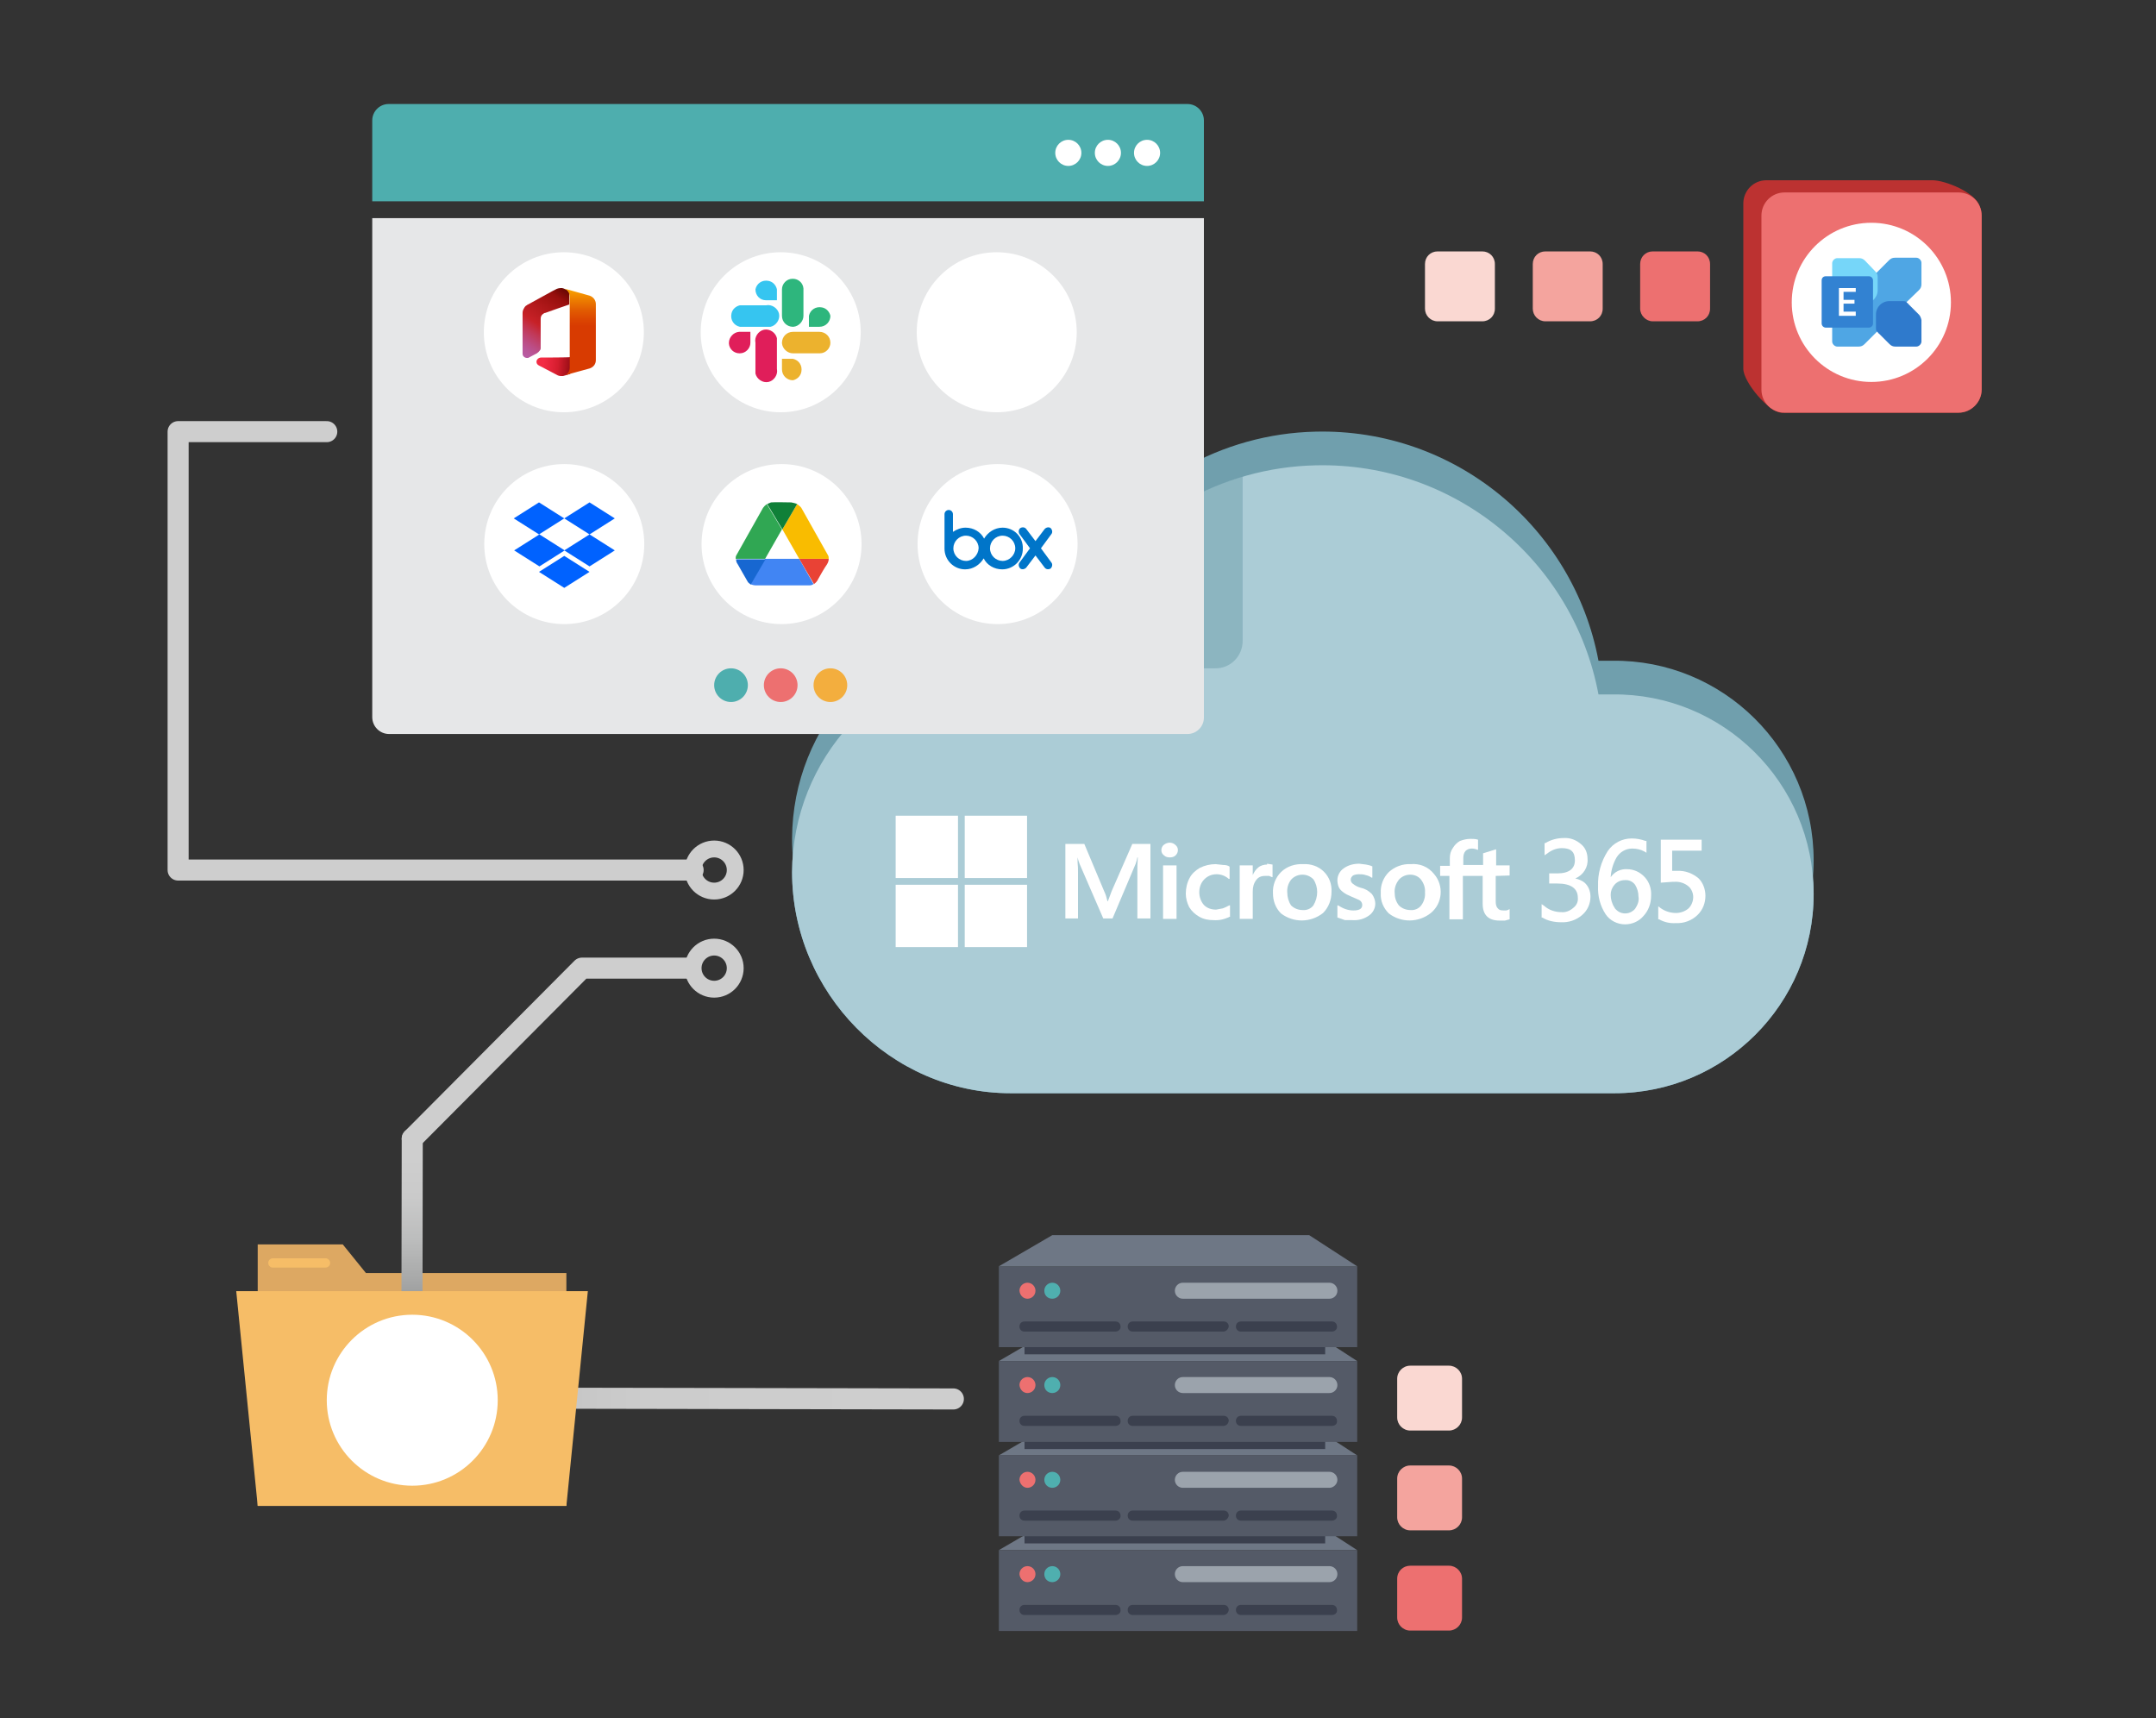 <svg xmlns="http://www.w3.org/2000/svg" xmlns:xlink="http://www.w3.org/1999/xlink" id="Layer_1" width="512" height="408" viewBox="0 0 512 408"><rect x="0" y="0" width="512" height="408" fill="#333333" stroke="none"/><defs><style>.cls-1{stroke:url(#linear-gradient-2);}.cls-1,.cls-2,.cls-3,.cls-4,.cls-5,.cls-6,.cls-7,.cls-8{fill:none;}.cls-1,.cls-2,.cls-4,.cls-5,.cls-6{stroke-linecap:round;}.cls-1,.cls-4,.cls-5{stroke-width:5px;}.cls-1,.cls-4,.cls-5,.cls-6{stroke-linejoin:round;}.cls-9{clip-path:url(#clippath-20);}.cls-2{stroke:#f6bd67;stroke-miterlimit:10;stroke-width:2.2px;}.cls-10{fill:#3282d2;}.cls-11{clip-path:url(#clippath-11);}.cls-3{clip-path:url(#clippath-2);}.cls-12{clip-path:url(#clippath-16);}.cls-13{fill:#4185f3;}.cls-14{fill:#fff;}.cls-15{fill:#bc3231;}.cls-16{fill:#f6bd67;}.cls-17,.cls-18{fill:#709fad;}.cls-19{fill:#fad8d2;}.cls-20{fill:#4b53bc;}.cls-21{fill:#0075c9;}.cls-4{stroke:url(#linear-gradient);}.cls-22{fill:#9ba3ac;}.cls-23{fill:#4fafaf;}.cls-5,.cls-6{stroke:#cecece;}.cls-24{fill:url(#linear-gradient-6);}.cls-25{opacity:.2;}.cls-25,.cls-26,.cls-18{isolation:isolate;}.cls-27{clip-path:url(#clippath-25);}.cls-28{fill:#2f7acc;}.cls-29{clip-path:url(#clippath-15);}.cls-30{fill:#5059c9;}.cls-31{fill:#e01e5a;}.cls-32{clip-path:url(#clippath-6);}.cls-33{clip-path:url(#clippath-26);}.cls-6{stroke-width:4px;}.cls-34{fill:#f3ae3e;}.cls-35{fill:#f4a49e;}.cls-36{fill:#abccd6;}.cls-37{fill:#30a753;}.cls-38{clip-path:url(#clippath-7);}.cls-39{clip-path:url(#clippath-21);}.cls-40{clip-path:url(#clippath-4);}.cls-41{clip-path:url(#clippath-27);}.cls-42{fill:#0062ff;}.cls-43{fill:#ecb22e;}.cls-44{fill:#2eb67d;}.cls-45{fill:#36c5f0;}.cls-46{clip-path:url(#clippath-12);}.cls-47{fill:#f9bc00;}.cls-48{fill:#03787c;}.cls-49{clip-path:url(#clippath-24);}.cls-50{fill:#7b83eb;}.cls-51{fill:#545a67;}.cls-52{clip-path:url(#clippath-22);}.cls-53{fill:url(#linear-gradient-5);}.cls-54{fill:#3b404e;}.cls-55{fill:#4eaeae;}.cls-56{clip-path:url(#clippath-9);}.cls-57{clip-path:url(#clippath);}.cls-58{fill:#1a9ba1;}.cls-26{opacity:.1;}.cls-59{clip-path:url(#clippath-19);}.cls-60{fill:#036c70;}.cls-61{clip-path:url(#clippath-3);}.cls-62{fill:url(#linear-gradient-7);}.cls-63{clip-path:url(#clippath-8);}.cls-64{fill:#76d6f9;}.cls-65{fill:#6e7785;}.cls-66{fill:#37c6d0;}.cls-67{fill:#e6e7e8;}.cls-68{clip-path:url(#clippath-18);}.cls-69{fill:url(#linear-gradient-3);}.cls-70{clip-path:url(#clippath-17);}.cls-71{clip-path:url(#clippath-5);}.cls-8{clip-path:url(#clippath-14);}.cls-72{fill:#0f8038;}.cls-73{clip-path:url(#clippath-10);}.cls-74{fill:#dda862;}.cls-75{fill:#e94235;}.cls-76{clip-path:url(#clippath-23);}.cls-77{fill:#4fa6e4;}.cls-78{fill:#ed7070;}.cls-79{fill:url(#linear-gradient-4);}.cls-80{clip-path:url(#clippath-28);}.cls-18{opacity:.52;}.cls-81{fill:#1767d1;}</style><linearGradient id="linear-gradient" x1="-7855.89" y1="-11093" x2="-7855.89" y2="-10942.73" gradientTransform="translate(-10864.1 8187.99) rotate(90)" gradientUnits="userSpaceOnUse"><stop offset=".11" stop-color="#cecece"></stop><stop offset=".5" stop-color="#ccc"></stop><stop offset=".66" stop-color="#c5c5c5"></stop><stop offset=".78" stop-color="#b8b9b9"></stop><stop offset=".88" stop-color="#a7a8a8"></stop><stop offset=".97" stop-color="#909293"></stop><stop offset="1" stop-color="#868889"></stop></linearGradient><linearGradient id="linear-gradient-2" x1="97.85" y1="3551.9" x2="97.85" y2="3617.6" gradientTransform="translate(0 -3284)" gradientUnits="userSpaceOnUse"><stop offset=".11" stop-color="#cecece"></stop><stop offset=".25" stop-color="#cacaca"></stop><stop offset=".4" stop-color="#bcbdbd"></stop><stop offset=".55" stop-color="#a7a8a8"></stop><stop offset=".71" stop-color="#888a8b"></stop><stop offset=".72" stop-color="#868889"></stop></linearGradient><clipPath id="clippath"><path class="cls-7" d="m455.7,74.7l-2.5-2.5c-.1-.2-.3-.3-.5-.4l3-2.9c.4-.4.6-.8.6-1.4v-5.1c0-.6-.5-1.2-1.1-1.3h-5.2c-.6,0-1,.2-1.4.6l-2.9,2.9-.4-.4-2.4-2.5c-.4-.4-.8-.6-1.4-.6h-5.1c-.6,0-1.2.5-1.3,1.1v3.3h-1.5c-.6,0-1,.5-1,1v10.3c0,.6.5,1,1,1h1.5v3.3c0,.6.6,1.2,1.2,1.2h5.1c.6,0,1-.2,1.4-.6l3-3,.3.5,2.5,2.5c.4.4.8.6,1.4.6h5.1c.6,0,1.2-.6,1.2-1.2v-5.1c-.1-.5-.3-1-.6-1.3h0Z"></path></clipPath><clipPath id="clippath-2"><rect class="cls-7" x="83.1" y="318.1" width="29.4" height="29.5"></rect></clipPath><clipPath id="clippath-3"><rect class="cls-3" x="83.1" y="318.1" width="29.4" height="29.5"></rect></clipPath><clipPath id="clippath-4"><rect class="cls-7" x="83.1" y="318.1" width="29.4" height="29.5"></rect></clipPath><clipPath id="clippath-5"><rect class="cls-7" x="83.1" y="318.1" width="29.4" height="29.5"></rect></clipPath><clipPath id="clippath-6"><rect class="cls-7" x="83.1" y="318.1" width="29.4" height="29.5"></rect></clipPath><clipPath id="clippath-7"><rect class="cls-7" x="83.1" y="318.1" width="29.4" height="29.5"></rect></clipPath><clipPath id="clippath-8"><rect class="cls-7" x="83.1" y="318.1" width="29.4" height="29.5"></rect></clipPath><clipPath id="clippath-9"><rect class="cls-7" x="83.1" y="318.1" width="29.4" height="29.5"></rect></clipPath><clipPath id="clippath-10"><rect class="cls-7" x="83.1" y="318.1" width="29.4" height="29.5"></rect></clipPath><clipPath id="clippath-11"><rect class="cls-7" x="83.1" y="318.1" width="29.4" height="29.5"></rect></clipPath><clipPath id="clippath-12"><rect class="cls-7" x="83.1" y="318.1" width="29.4" height="29.5"></rect></clipPath><clipPath id="clippath-14"><rect class="cls-7" x="224.8" y="66.5" width="24.2" height="24.2"></rect></clipPath><clipPath id="clippath-15"><rect class="cls-8" x="224.8" y="66.5" width="24.2" height="24.2"></rect></clipPath><clipPath id="clippath-16"><rect class="cls-7" x="224.8" y="66.5" width="24.2" height="24.2"></rect></clipPath><clipPath id="clippath-17"><rect class="cls-7" x="224.8" y="66.5" width="24.2" height="24.2"></rect></clipPath><clipPath id="clippath-18"><rect class="cls-7" x="224.8" y="66.5" width="24.2" height="24.2"></rect></clipPath><clipPath id="clippath-19"><rect class="cls-7" x="224.8" y="66.5" width="24.2" height="24.2"></rect></clipPath><clipPath id="clippath-20"><rect class="cls-7" x="224.8" y="66.5" width="24.2" height="24.2"></rect></clipPath><clipPath id="clippath-21"><rect class="cls-7" x="224.8" y="66.5" width="24.2" height="24.2"></rect></clipPath><clipPath id="clippath-22"><rect class="cls-7" x="224.8" y="66.5" width="24.2" height="24.2"></rect></clipPath><clipPath id="clippath-23"><rect class="cls-7" x="224.8" y="66.5" width="24.2" height="24.2"></rect></clipPath><clipPath id="clippath-24"><rect class="cls-7" x="224.8" y="66.5" width="24.2" height="24.2"></rect></clipPath><clipPath id="clippath-25"><rect class="cls-7" x="224.8" y="66.5" width="24.2" height="24.2"></rect></clipPath><clipPath id="clippath-26"><rect class="cls-7" x="224.8" y="66.5" width="24.2" height="24.2"></rect></clipPath><clipPath id="clippath-27"><rect class="cls-7" x="224.8" y="66.5" width="24.2" height="24.2"></rect></clipPath><clipPath id="clippath-28"><rect class="cls-7" x="224.8" y="66.5" width="24.2" height="24.2"></rect></clipPath><linearGradient id="linear-gradient-3" x1="-1347.09" y1="29.05" x2="-1346.52" y2="29.1" gradientTransform="translate(35207.53 -669.93) scale(26.04)" gradientUnits="userSpaceOnUse"><stop offset="0" stop-color="#f32b44"></stop><stop offset=".6" stop-color="#a4070a"></stop></linearGradient><linearGradient id="linear-gradient-4" x1="-1346.7" y1="29.08" x2="-1346.96" y2="29.06" gradientTransform="translate(35207.53 -669.93) scale(26.04)" gradientUnits="userSpaceOnUse"><stop offset="0" stop-color="#000" stop-opacity=".4"></stop><stop offset="1" stop-color="#000" stop-opacity="0"></stop></linearGradient><linearGradient id="linear-gradient-5" x1="-1346.88" y1="28.31" x2="-1347.3" y2="28.94" gradientTransform="translate(35207.53 -669.93) scale(26.04)" gradientUnits="userSpaceOnUse"><stop offset="0" stop-color="#800600"></stop><stop offset=".6" stop-color="#c72127"></stop><stop offset=".73" stop-color="#c13959"></stop><stop offset=".85" stop-color="#bc4b81"></stop><stop offset=".94" stop-color="#b95799"></stop><stop offset="1" stop-color="#b85ba2"></stop></linearGradient><linearGradient id="linear-gradient-6" x1="-1346.87" y1="28.3" x2="-1346.96" y2="28.44" gradientTransform="translate(35207.53 -669.93) scale(26.04)" gradientUnits="userSpaceOnUse"><stop offset="0" stop-color="#000" stop-opacity=".4"></stop><stop offset="1" stop-color="#000" stop-opacity="0"></stop></linearGradient><linearGradient id="linear-gradient-7" x1="-1346.72" y1="28.31" x2="-1346.72" y2="29.1" gradientTransform="translate(35207.53 -669.93) scale(26.04)" gradientUnits="userSpaceOnUse"><stop offset="0" stop-color="#ffb900"></stop><stop offset=".17" stop-color="#ef8400"></stop><stop offset=".31" stop-color="#e25c01"></stop><stop offset=".43" stop-color="#db4401"></stop><stop offset=".5" stop-color="#d83b01"></stop></linearGradient></defs><g id="Layer_1-2"><g><g><path class="cls-17" d="m382.9,156.9h-3.3c-5.9-31.6-34-55.2-67.2-54.4-22.3.5-42.8,12.2-54.8,31-8-3.3-17.2.5-20.5,8.6-.7,1.7-1.1,3.6-1.2,5.4-26.9,2.1-47.7,24.6-47.8,51.6,0,28.6,23.4,52.5,51.9,52.5h143.4c26.1,0,47.3-21.2,47.3-47.3h0c0-26.4-21.5-47.7-47.8-47.4Z"></path><path class="cls-17" d="m382.9,164.9h-3.3c-5.9-31.6-34-55.2-67.2-54.4-22.3.5-42.8,12.2-54.8,31-8-3.3-17.2.5-20.5,8.6-.7,1.7-1.1,3.6-1.2,5.4-26.9,2.1-47.7,24.6-47.8,51.6,0,28.6,23.4,52.5,51.9,52.5h143.4c26.1,0,47.3-21.2,47.3-47.3h0c0-26.4-21.5-47.7-47.8-47.4Z"></path><path class="cls-36" d="m382.9,164.9h-3.3c-5.9-31.6-34-55.2-67.2-54.4-22.3.5-42.8,12.2-54.8,31-8-3.3-17.2.5-20.5,8.6-.7,1.7-1.1,3.6-1.2,5.4-26.9,2.1-47.7,24.6-47.8,51.6,0,28.6,23.4,52.5,51.9,52.5h143.4c26.1,0,47.3-21.2,47.3-47.3h0c0-26.4-21.5-47.7-47.8-47.4Z"></path><g><g><g><path class="cls-14" d="m264,211.6l-.9,2.4h-.1c-.2-.8-.4-1.6-.8-2.4l-4.7-11.2h-4.5v17.7h3v-10.9c0-.8,0-1.6-.1-2.4v-1.2h0c.1.5.3,1.1.5,1.6l5.6,12.9h2.2l5.5-13c.2-.5.3-1,.4-1.5h.1c-.1,1.4-.1,2.5-.1,3.2v11.3h3.1v-17.7h-4.3l-4.9,11.2"></path><polyline class="cls-14" points="276.2 218.2 279.4 218.2 279.4 205.5 276.2 205.5 276.2 218.2"></polyline><path class="cls-14" d="m277.8,200.1c-.5,0-1,.2-1.4.5s-.6.8-.6,1.3.2.9.6,1.2c.4.4.9.5,1.4.5s1-.1,1.4-.5c.7-.7.7-1.8,0-2.4-.4-.4-.9-.6-1.4-.6"></path><path class="cls-14" d="m290.5,205.4l-1.8-.2c-1.3,0-2.6.3-3.8.9-1,.6-1.9,1.4-2.4,2.4-.6,1.1-.9,2.4-.9,3.7,0,1.1.3,2.2.8,3.2.6,1,1.4,1.7,2.4,2.3,1.1.6,2.2.8,3.4.8,1.3.1,2.6-.2,3.8-.8h.1v-2.7h-.2c-.5.3-1,.5-1.5.7l-1.6.3c-1.1,0-2.1-.3-2.9-1.1-.7-.8-1.1-1.9-1.1-3,0-1.2.4-2.3,1.2-3.1.8-.8,1.8-1.2,2.9-1.2s2.1.4,2.9,1.1h.2v-2.9h0c-.4-.3-.9-.4-1.5-.4"></path><path class="cls-14" d="m300.9,205.3c-.7,0-1.5.2-2.1.7s-1,1.1-1.3,1.8h0v-2.3h-3.1v12.7h3.1v-6.5c0-1,.2-1.9.8-2.7.5-.7,1.2-1,2.1-1h1l.7.3h.1v-3h0l-1.3-.2"></path><path class="cls-14" d="m311.9,215c-.6.8-1.6,1.2-2.6,1.1-1,0-2-.4-2.7-1.1-.6-.9-.9-2-.9-3-.1-1.1.2-2.2.9-3.1.7-.8,1.7-1.2,2.7-1.2s1.9.4,2.6,1.1c1.2,1.8,1.2,4.2,0,6.2m-2.4-9.8c-1.9-.1-3.9.5-5.3,1.9-1.3,1.3-2,3.1-1.9,5,0,1.8.6,3.5,1.9,4.8,3,2.3,7.1,2.2,10-.1,1.3-1.3,2-3.1,2-5,.1-1.8-.5-3.5-1.8-4.8-1.3-1.3-3.1-1.9-4.9-1.8"></path><path class="cls-14" d="m323.1,210.8c-.7-.2-1.3-.5-1.9-1-.5-.4-.6-1.2-.1-1.7q.1-.1.2-.2c.4-.2.9-.3,1.4-.3s1.1,0,1.6.2c.5.1,1,.3,1.4.6h.2v-2.7h-.1c-.4-.2-.9-.3-1.4-.4l-1.6-.2c-1.3,0-2.6.3-3.7,1.1-.9.6-1.5,1.7-1.5,2.8,0,.5.1,1.1.3,1.6.2.5.6.9,1,1.2.6.5,1.3.8,2,1.1l1.6.7c.3.1.6.3.8.6.1.2.2.4.2.7,0,.9-.7,1.3-2.1,1.3-.6,0-1.2-.1-1.8-.3-.6-.2-1.2-.5-1.8-.9h-.2v2.9h.1l1.7.6h1.8c1.4.1,2.8-.3,3.9-1.1.9-.6,1.5-1.7,1.5-2.8,0-.8-.3-1.6-.8-2.3-.8-.8-1.7-1.3-2.7-1.5"></path><path class="cls-14" d="m337.5,215c-.6.8-1.6,1.2-2.6,1.1-1,0-2-.4-2.7-1.1-.7-.9-1-1.9-1-3-.1-1.1.3-2.2,1-3.1.7-.8,1.7-1.2,2.7-1.2s1.9.4,2.5,1.1c.7.9,1.1,2,1,3.1.1,1-.2,2.2-.9,3.1m-2.5-9.8c-1.9-.1-3.8.6-5.2,1.9-1.3,1.3-2,3.1-1.9,5-.1,1.8.6,3.5,1.9,4.8,3,2.3,7.1,2.2,10-.1,2.8-2.3,3.1-6.5.8-9.2-1.4-1.8-3.5-2.6-5.6-2.4"></path><path class="cls-14" d="m358.5,207.9v-2.4h-3.2v-3.8h-.1l-2.9.9h-.1v2.8h-4.7v-1.6c0-.6.1-1.2.5-1.7.4-.4.9-.6,1.5-.6.5,0,.9.1,1.4.3h.1v-2.4h0c-.6-.2-1.2-.2-1.8-.2-.9,0-1.7.2-2.5.5-.7.4-1.3,1-1.7,1.7-.5.7-.7,1.5-.7,2.4v1.8h-2.3v2.4h2.2v10.3h3.2v-10.3h4.7v6.6c0,2.7,1.4,4,4,4h1.3l1.1-.3h0v-2.4h-.1c-.2.2-.4.2-.7.3h-.6c-.7,0-1.1-.1-1.4-.5-.4-.4-.5-1-.5-1.6v-6.1l3.3-.1"></path></g><g><rect class="cls-14" x="212.7" y="193.7" width="14.8" height="14.8"></rect><rect class="cls-14" x="229.1" y="193.7" width="14.8" height="14.8"></rect><rect class="cls-14" x="212.7" y="210.1" width="14.8" height="14.8"></rect><rect class="cls-14" x="229.1" y="210.1" width="14.8" height="14.8"></rect></g></g><g><path class="cls-14" d="m374.1,208.6c1.9-.8,3.1-2.7,2.9-4.7,0-1.3-.5-2.6-1.5-3.4-1.1-1-2.6-1.6-4.1-1.5-1.6,0-3.1.4-4.4,1.2h-.2v2.9l.6-.4c1-.8,2.2-1.3,3.5-1.3,2.2,0,3.1.9,3.1,2.9s-1.4,3.1-4.2,3.1h-1.9v2.4h1.9c3.3,0,4.9,1.2,4.9,3.4.1.9-.3,1.8-1.1,2.4-.8.7-1.8,1.1-2.8,1-1.5,0-3-.5-4.1-1.5l-.6-.4v3.2h.2c1.3.8,2.9,1.1,4.4,1.1,1.8.1,3.6-.5,5-1.7,1.3-1.1,2-2.7,2-4.4,0-1.3-.5-2.5-1.4-3.3-.5-.4-1.3-.8-2.2-1Z"></path><path class="cls-14" d="m386.4,206.4c-1.5-.1-3,.6-3.9,1.9.1-1.7.6-3.3,1.4-4.7.8-1.3,2.2-2.1,3.7-2.1,1,0,2,.2,2.9.7l.5.3v-2.8h-.2c-1.1-.4-2.2-.6-3.3-.6-2.3,0-4.4,1.1-5.7,3-1.6,2.5-2.4,5.4-2.3,8.3-.1,2.4.5,4.7,1.8,6.7,1,1.5,2.8,2.4,4.6,2.4,1.7,0,3.3-.7,4.4-2,1.2-1.3,1.8-3,1.8-4.8.1-1.6-.4-3.2-1.5-4.4-1.1-1.2-2.6-1.9-4.2-1.9Zm1.9,9.4c-1.1,1.3-3,1.5-4.3.4-.2-.2-.5-.4-.6-.7-.6-.9-.9-2-.9-3,0-.9.3-1.7.9-2.4s1.5-1.1,2.4-1.1c1-.1,1.9.3,2.5,1.1.5.8.8,1.8.8,2.8.2,1-.2,2-.8,2.9Z"></path><path class="cls-14" d="m403.4,208.6c-1.4-1.2-3.2-1.9-5.1-1.8h-1.2v-4.8h7v-2.6h-9.7v10.2l2.8-.2h.4c1.2-.1,2.5.3,3.4,1.1.7.6,1.1,1.6,1.1,2.5,0,1-.4,2-1.1,2.7-.8.7-1.9,1.1-3,1.1-1.3,0-2.6-.4-3.7-1.2l-.5-.4v3.1h.2c1.2.7,2.6,1,4,.9,1.9.1,3.8-.6,5.2-2,1.2-1.2,1.8-2.8,1.8-4.5,0-1.4-.5-3-1.6-4.1Z"></path></g></g></g><g><path class="cls-7" d="m382.9,164.9h-3.3c-5.9-31.6-34-55.2-67.2-54.4-5.9.1-11.7,1.1-17.2,2.7v39.1c0,3.6-2.9,6.5-6.5,6.5h-67.2c-19.5,7.5-33.2,26.4-33.3,48.3,0,28.6,23.4,52.5,51.9,52.5h143.4c26.1,0,47.3-21.2,47.3-47.3h0c-.1-26.4-21.6-47.7-47.9-47.4Z"></path><path class="cls-18" d="m295.1,152.2v-39.1c-15.3,4.5-28.8,14.4-37.6,28.3-8-3.3-17.2.5-20.5,8.6-.7,1.7-1.1,3.6-1.2,5.4-5.1.4-9.9,1.5-14.5,3.3h67.2c3.7.1,6.6-2.9,6.6-6.5Z"></path></g><g><g><path class="cls-67" d="m282,174.3H92.4c-2.2,0-4-1.8-4-4V51.8h197.5v118.6c0,2.1-1.7,3.9-3.9,3.9Z"></path><path class="cls-55" d="m285.8,47.8H88.4v-19.2c0-2.1,1.7-3.9,3.9-3.9h189.7c2.1,0,3.9,1.7,3.9,3.9v19.2s-.1,0-.1,0Z"></path><g><circle class="cls-55" cx="173.6" cy="162.7" r="4"></circle><circle class="cls-78" cx="185.4" cy="162.7" r="4"></circle><circle class="cls-34" cx="197.2" cy="162.7" r="4"></circle></g></g><g><circle class="cls-14" cx="133.9" cy="78.9" r="19"></circle><circle class="cls-14" cx="185.4" cy="78.9" r="19"></circle><circle class="cls-14" cx="236.7" cy="78.9" r="19"></circle><circle class="cls-14" cx="134" cy="129.2" r="19"></circle><circle class="cls-14" cx="185.6" cy="129.2" r="19"></circle><circle class="cls-14" cx="236.9" cy="129.2" r="19"></circle></g></g><circle class="cls-6" cx="169.6" cy="229.9" r="5"></circle><g><polygon class="cls-65" points="310.9 338.2 249.9 338.2 237.2 345.6 322.3 345.6 310.9 338.2"></polygon><rect class="cls-54" x="243.3" y="340.8" width="71.4" height="3.3"></rect><polygon class="cls-65" points="310.9 360.7 249.9 360.7 237.2 368.1 322.3 368.1 310.9 360.7"></polygon><rect class="cls-54" x="243.3" y="363.2" width="71.4" height="3.3"></rect><polygon class="cls-65" points="310.9 315.8 249.9 315.8 237.2 323.2 322.3 323.2 310.9 315.8"></polygon><rect class="cls-54" x="243.3" y="318.3" width="71.4" height="3.3"></rect><rect class="cls-51" x="237.2" y="300.7" width="85.1" height="19.2"></rect><path class="cls-22" d="m315.7,308.4h-34.8c-1,0-1.9-.8-1.9-1.9h0c0-1,.8-1.9,1.9-1.9h34.8c1,0,1.9.8,1.9,1.9h0c0,1.1-.9,1.9-1.9,1.9Z"></path><g><path class="cls-23" d="m249.9,308.4h0c1,0,1.9-.8,1.9-1.9h0c0-1-.8-1.9-1.9-1.9h0c-1,0-1.9.8-1.9,1.9h0c0,1.1.8,1.9,1.9,1.9Z"></path><path class="cls-78" d="m244,308.4h0c1,0,1.9-.8,1.9-1.9h0c0-1-.8-1.9-1.9-1.9h0c-1,0-1.9.8-1.9,1.9h0c.1,1.1.9,1.9,1.9,1.9Z"></path></g><path class="cls-54" d="m290.5,316.2h-21.5c-.7,0-1.2-.5-1.2-1.2h0c0-.7.5-1.2,1.2-1.2h21.6c.7,0,1.2.5,1.2,1.2h0c-.1.6-.6,1.2-1.3,1.2Z"></path><path class="cls-54" d="m316.3,316.2h-21.6c-.7,0-1.2-.5-1.2-1.2h0c0-.7.5-1.2,1.2-1.2h21.6c.7,0,1.2.5,1.2,1.2h0c.1.6-.5,1.2-1.2,1.2Z"></path><path class="cls-54" d="m264.9,316.2h-21.6c-.7,0-1.2-.5-1.2-1.2h0c0-.7.5-1.2,1.2-1.2h21.6c.7,0,1.2.5,1.2,1.2h0c.1.6-.5,1.2-1.2,1.2Z"></path><rect class="cls-51" x="237.2" y="323.2" width="85.1" height="19.2"></rect><path class="cls-22" d="m315.7,330.8h-34.8c-1,0-1.9-.8-1.9-1.9h0c0-1,.8-1.9,1.9-1.9h34.8c1,0,1.9.8,1.9,1.9h0c0,1.1-.9,1.9-1.9,1.9Z"></path><g><path class="cls-23" d="m249.9,330.8h0c1,0,1.9-.8,1.9-1.9h0c0-1-.8-1.9-1.9-1.9h0c-1,0-1.9.8-1.9,1.9h0c0,1.1.8,1.9,1.9,1.9Z"></path><path class="cls-78" d="m244,330.8h0c1,0,1.9-.8,1.9-1.9h0c0-1-.8-1.9-1.9-1.9h0c-1,0-1.9.8-1.9,1.9h0c.1,1.1.9,1.9,1.9,1.9Z"></path></g><path class="cls-54" d="m290.5,338.6h-21.5c-.7,0-1.2-.5-1.2-1.2h0c0-.7.5-1.2,1.2-1.2h21.6c.7,0,1.2.5,1.2,1.2h0c-.1.7-.6,1.2-1.3,1.2Z"></path><path class="cls-54" d="m316.3,338.6h-21.6c-.7,0-1.2-.5-1.2-1.2h0c0-.7.5-1.2,1.2-1.2h21.6c.7,0,1.2.5,1.2,1.2h0c.1.7-.5,1.2-1.2,1.2Z"></path><path class="cls-54" d="m264.9,338.6h-21.6c-.7,0-1.2-.5-1.2-1.2h0c0-.7.5-1.2,1.2-1.2h21.6c.7,0,1.2.5,1.2,1.2h0c.1.7-.5,1.2-1.2,1.2Z"></path><rect class="cls-51" x="237.2" y="345.6" width="85.1" height="19.2"></rect><path class="cls-22" d="m315.7,353.3h-34.8c-1,0-1.9-.8-1.9-1.9h0c0-1,.8-1.9,1.9-1.9h34.8c1,0,1.9.8,1.9,1.9h0c0,1-.9,1.9-1.9,1.9Z"></path><g><path class="cls-23" d="m249.9,353.3h0c1,0,1.9-.8,1.9-1.9h0c0-1-.8-1.9-1.9-1.9h0c-1,0-1.9.8-1.9,1.9h0c0,1,.8,1.9,1.9,1.9Z"></path><path class="cls-78" d="m244,353.3h0c1,0,1.9-.8,1.9-1.9h0c0-1-.8-1.9-1.9-1.9h0c-1,0-1.9.8-1.9,1.9h0c.1,1,.9,1.9,1.9,1.9Z"></path></g><path class="cls-54" d="m290.5,361.1h-21.5c-.7,0-1.2-.5-1.2-1.2h0c0-.7.5-1.2,1.2-1.2h21.6c.7,0,1.2.5,1.2,1.2h0c-.1.6-.6,1.2-1.3,1.2Z"></path><path class="cls-54" d="m316.3,361.1h-21.6c-.7,0-1.2-.5-1.2-1.2h0c0-.7.5-1.2,1.2-1.2h21.6c.7,0,1.2.5,1.2,1.2h0c.1.6-.5,1.2-1.2,1.2Z"></path><path class="cls-54" d="m264.9,361.1h-21.6c-.7,0-1.2-.5-1.2-1.2h0c0-.7.5-1.2,1.2-1.2h21.6c.7,0,1.2.5,1.2,1.2h0c.1.6-.5,1.2-1.2,1.2Z"></path><rect class="cls-51" x="237.2" y="368.1" width="85.1" height="19.2"></rect><path class="cls-22" d="m315.7,375.7h-34.8c-1,0-1.9-.8-1.9-1.9h0c0-1,.8-1.9,1.9-1.9h34.8c1,0,1.9.8,1.9,1.9h0c0,1.1-.9,1.9-1.9,1.9Z"></path><g><path class="cls-23" d="m249.9,375.7h0c1,0,1.9-.8,1.9-1.9h0c0-1-.8-1.9-1.9-1.9h0c-1,0-1.9.8-1.9,1.9h0c0,1.1.8,1.9,1.9,1.9Z"></path><path class="cls-78" d="m244,375.7h0c1,0,1.9-.8,1.9-1.9h0c0-1-.8-1.9-1.9-1.9h0c-1,0-1.9.8-1.9,1.9h0c.1,1.1.9,1.9,1.9,1.9Z"></path></g><path class="cls-54" d="m290.5,383.5h-21.5c-.7,0-1.2-.5-1.2-1.2h0c0-.7.5-1.2,1.2-1.2h21.6c.7,0,1.2.5,1.2,1.2h0c-.1.7-.6,1.2-1.3,1.2Z"></path><path class="cls-54" d="m316.3,383.5h-21.6c-.7,0-1.2-.5-1.2-1.2h0c0-.7.5-1.2,1.2-1.2h21.6c.7,0,1.2.5,1.2,1.2h0c.1.7-.5,1.2-1.2,1.2Z"></path><path class="cls-54" d="m264.9,383.5h-21.6c-.7,0-1.2-.5-1.2-1.2h0c0-.7.5-1.2,1.2-1.2h21.6c.7,0,1.2.5,1.2,1.2h0c.1.7-.5,1.2-1.2,1.2Z"></path><polygon class="cls-65" points="310.9 293.3 249.9 293.3 237.2 300.7 322.3 300.7 310.9 293.3"></polygon></g><g><g><path class="cls-15" d="m458.9,93.1l-35.8,4.9c-3,0-9.1-7.3-9.1-10.4v-39.3c0-3,2.4-5.5,5.5-5.5h39.4c3,0,10.3,2.9,11.2,6.2l-5.7,38.7c-.1,3-2.5,5.4-5.5,5.4Z"></path><path class="cls-15" d="m465.1,98h-41.3c-3,0-5.5-2.4-5.5-5.5v-41.3c0-3,2.4-5.5,5.5-5.5h41.3c3,0,5.5,2.4,5.5,5.5v41.3c0,3-2.5,5.5-5.5,5.5Z"></path></g><path class="cls-78" d="m465.1,98h-41.3c-3,0-5.5-2.4-5.5-5.5v-41.3c0-3,2.4-5.5,5.5-5.5h41.3c3,0,5.5,2.4,5.5,5.5v41.3c0,3-2.5,5.5-5.5,5.5Z"></path></g><polygon class="cls-74" points="61.2 295.5 81.4 295.5 86.9 302.3 134.5 302.3 134.5 357.6 61.2 357.6 61.2 295.5"></polygon><polyline class="cls-5" points="97.9 270.4 138.2 229.9 163.6 229.9"></polyline><line class="cls-4" x1="119.7" y1="332" x2="226.4" y2="332.2"></line><line class="cls-1" x1="97.8" y1="331.1" x2="97.9" y2="270.4"></line><polygon class="cls-16" points="56.1 306.6 139.6 306.6 134.5 357.6 61.2 357.6 56.1 306.6"></polygon><line class="cls-2" x1="64.8" y1="299.9" x2="77.3" y2="299.9"></line><circle class="cls-14" cx="97.9" cy="332.5" r="20.3"></circle><g><circle class="cls-14" cx="444.4" cy="71.8" r="18.9"></circle><g class="cls-57"><g><path class="cls-77" d="m441.4,82.4h-5.1c-.6,0-1.2-.6-1.2-1.2v-5.1c0-.6.2-1,.6-1.4l12.9-12.9c.4-.4.8-.6,1.4-.6h5.1c.6,0,1.2.6,1.2,1.2v5.2c0,.6-.2,1-.6,1.4l-12.9,12.8c-.4.4-.9.6-1.4.6Z"></path><path class="cls-28" d="m445.5,77.9v-3.2c0-1.8,1.4-3.2,3.2-3.2h3.2c.6,0,1,.2,1.4.6l2.5,2.5c.4.4.6.8.6,1.3v5.2c0,.6-.6,1.2-1.2,1.2h-5.1c-.6,0-1-.2-1.4-.6l-2.5-2.5c-.6-.3-.7-.7-.7-1.3Z"></path><path class="cls-64" d="m445.9,65.7v3.2c0,1.8-1.5,3.2-3.2,3.2h-3.2c-.6,0-1-.2-1.4-.6l-2.4-2.5c-.4-.4-.6-.8-.6-1.4v-5.1c0-.6.6-1.2,1.2-1.2h5.2c.6,0,1,.2,1.4.6l2.4,2.5c.3.3.6.7.6,1.3h0Z"></path><path class="cls-10" d="m433.6,65.6h10.2c.6,0,1,.5,1,1v10.2c0,.6-.5,1-1,1h-10.2c-.6,0-1-.5-1-1v-10.2c0-.6.4-1,1-1Z"></path><path class="cls-14" d="m440.7,75h-4v-6.6h4v.9h-2.9v1.9h2.6v.9h-2.6v1.9h2.9v1Z"></path></g></g></g><g><path class="cls-78" d="m334.9,371.8h9.2c1.7,0,3.1,1.4,3.1,3.1v9.2c0,1.7-1.4,3.1-3.1,3.1h-9.2c-1.7,0-3.1-1.4-3.1-3.1v-9.2c0-1.8,1.4-3.1,3.1-3.1Z"></path><path class="cls-35" d="m334.9,348h9.2c1.7,0,3.1,1.4,3.1,3.1v9.2c0,1.7-1.4,3.1-3.1,3.1h-9.2c-1.7,0-3.1-1.4-3.1-3.1v-9.2c0-1.7,1.4-3.1,3.1-3.1Z"></path><path class="cls-19" d="m334.9,324.3h9.2c1.7,0,3.1,1.4,3.1,3.1v9.2c0,1.7-1.4,3.1-3.1,3.1h-9.2c-1.7,0-3.1-1.4-3.1-3.1v-9.2c0-1.7,1.4-3.1,3.1-3.1Z"></path></g><path class="cls-78" d="m389.5,73.3v-10.6c0-1.7,1.3-3,3-3h10.6c1.7,0,3,1.3,3,3v10.6c0,1.7-1.3,3-3,3h-10.6c-1.6,0-3-1.4-3-3Z"></path><path class="cls-35" d="m364,73.3v-10.6c0-1.7,1.3-3,3-3h10.6c1.7,0,3,1.3,3,3v10.6c0,1.7-1.3,3-3,3h-10.6c-1.7,0-3-1.4-3-3Z"></path><path class="cls-19" d="m338.4,73.3v-10.6c0-1.7,1.3-3,3-3h10.6c1.7,0,3,1.3,3,3v10.6c0,1.7-1.3,3-3,3h-10.6c-1.7,0-3-1.4-3-3Z"></path><circle class="cls-6" cx="169.6" cy="206.6" r="5"></circle><polyline class="cls-5" points="164.6 206.6 42.3 206.6 42.3 102.5 77.6 102.5"></polyline><g><circle class="cls-14" cx="253.7" cy="36.3" r="3.1"></circle><circle class="cls-14" cx="263.1" cy="36.3" r="3.1"></circle><circle class="cls-14" cx="272.4" cy="36.3" r="3.1"></circle></g></g><g class="cls-61"><g><g class="cls-40"><path class="cls-60" d="m105.8,327.4c0,4.7-3.8,8.4-8.5,8.4s-8.5-3.8-8.5-8.4,3.8-8.4,8.5-8.4c4.7-.1,8.5,3.7,8.5,8.4h0Z"></path></g><g class="cls-71"><path class="cls-58" d="m112.5,334.8c0,4-3.2,7.2-7.2,7.2s-7.2-3.2-7.2-7.2,3.2-7.2,7.2-7.2c3.9,0,7.2,3.2,7.2,7.2h0Z"></path></g><g class="cls-32"><path class="cls-66" d="m104,341.6c0,3.2-2.6,5.8-5.8,5.8s-5.8-2.6-5.8-5.8,2.6-5.8,5.8-5.8c3.2,0,5.8,2.6,5.8,5.8h0Z"></path></g><g class="cls-38"><path class="cls-26" d="m98.8,325.2h-9.7c-1.2,4.5,1.4,9.2,5.9,10.4.7.2,1.5.3,2.2.3h.7c-3.1.1-5.6,2.6-5.6,5.8v.4h6.4c.7,0,1.2-.5,1.2-1.2v-14.5c.1-.7-.5-1.2-1.1-1.2h0Z"></path></g><g class="cls-63"><path class="cls-25" d="m97.9,326.1h-9c-.7,4.6,2.4,8.9,7,9.7.4.1.9.1,1.3.1h.7c-3.2.1-5.7,2.7-5.6,5.9,0,.4.1.8.2,1.2h5.3c.7,0,1.2-.5,1.2-1.2v-14.5c.1-.7-.4-1.2-1.1-1.2h0Z"></path></g><g class="cls-56"><path class="cls-25" d="m97.9,326.1h-9c-.7,4.6,2.4,8.9,7,9.7.4.1.9.1,1.3.1h.7c-3,.1-5.4,2.4-5.6,5.3h5.5c.7,0,1.2-.5,1.2-1.2v-12.7c.1-.7-.4-1.2-1.1-1.2h0Z"></path></g><g class="cls-73"><path class="cls-25" d="m97,326.1h-8.1c-.7,4.6,2.4,8.9,7,9.7.4.1.9.1,1.3.1h.7c-3,.1-5.4,2.4-5.6,5.3h4.7c.7,0,1.2-.5,1.2-1.2v-12.7c0-.7-.5-1.2-1.2-1.2h0Z"></path></g><g class="cls-11"><path class="cls-48" d="m85.1,326.1h11.9c.7,0,1.2.5,1.2,1.2v11.9c0,.7-.5,1.2-1.2,1.2h-11.9c-.7,0-1.2-.5-1.2-1.2v-11.9c0-.7.6-1.2,1.2-1.2h0Z"></path></g><g class="cls-46"><path class="cls-14" d="m89,333c-.3-.2-.6-.5-.7-.8-.2-.3-.3-.7-.3-1.1,0-.5.2-1,.5-1.4s.8-.7,1.3-.8c.6-.2,1.1-.3,1.7-.3.8,0,1.5.1,2.3.3v1.6c-.3-.2-.7-.3-1-.4-.4-.1-.8-.1-1.2-.1s-.9.1-1.2.3c-.3.1-.5.4-.5.7,0,.2.1.4.2.5.2.2.3.3.6.4.2.1.6.3,1,.5q.1,0,.2.1c.5.2.9.4,1.3.7.3.2.6.5.8.8.2.4.3.8.3,1.2,0,.5-.1,1-.4,1.4s-.7.7-1.2.8c-.5.2-1.1.3-1.7.2-.5,0-1,0-1.5-.1-.4-.1-.8-.2-1.2-.4v-1.7c.4.3.8.5,1.3.6.4.1.9.2,1.4.2.4,0,.9-.1,1.3-.3.3-.2.4-.4.4-.8,0-.2-.1-.4-.2-.6-.2-.2-.4-.3-.7-.5-.3-.1-.7-.3-1.2-.6-.8.1-1.2-.1-1.6-.4h0Z"></path></g></g></g><path class="cls-42" d="m128,119.3l-6,3.8,6,3.8,6-3.8-6-3.8Zm12,0l-6,3.8,6,3.8,6-3.8-6-3.8Zm-17.9,11.4l6,3.8,6-3.8-6-3.8-6,3.8Zm17.9-3.8l-6,3.8,6,3.8,6-3.8-6-3.8Zm-12,8.9l6,3.8,6-3.8-6-3.8-6,3.8Z"></path><g><path class="cls-21" d="m238.1,125.3c-1.9,0-3.5,1.1-4.4,2.6-.8-1.6-2.5-2.6-4.4-2.6-1.1,0-2.1.4-3,1v-4.2h0c0-.5-.4-1-1-1-.5,0-1,.4-1,1h0v8.2h0c0,2.7,2.2,4.9,4.9,4.9,1.9,0,3.5-1.1,4.4-2.6.8,1.6,2.5,2.6,4.4,2.6,2.7,0,4.9-2.2,4.9-4.9.1-2.8-2.1-5-4.8-5h0Zm-8.7,7.9c-1.6,0-3-1.3-3-3,0-1.6,1.3-3,3-3,1.6,0,3,1.3,3,3-.1,1.6-1.4,3-3,3h0Zm8.7,0c-1.6,0-3-1.3-3-3,0-1.6,1.3-3,3-3,1.6,0,3,1.3,3,3,0,1.6-1.4,3-3,3h0Z"></path><path class="cls-21" d="m249.7,133.6l-2.5-3.4,2.5-3.4h0c.3-.4.2-1-.2-1.4-.4-.3-1-.2-1.4.2h0l-2.2,2.9-2.2-2.9h0c-.3-.4-.9-.5-1.4-.2-.4.3-.5.9-.2,1.4h0l2.5,3.4-2.5,3.4h0c-.3.4-.2,1,.2,1.4.4.3,1,.2,1.4-.2h0l2.2-2.9,2.2,2.9h0c.3.4.9.5,1.4.2.4-.4.5-1,.2-1.4h0Z"></path></g><g class="cls-29"><g><g class="cls-12"><path class="cls-50" d="m241.4,71.6c0,1.9-1.5,3.4-3.4,3.4s-3.4-1.5-3.4-3.4,1.5-3.4,3.4-3.4,3.4,1.5,3.4,3.4h0Z"></path></g><g class="cls-70"><path class="cls-26" d="m237.7,72.3h-3.1v.1h0v.1c.5,1.8,2.2,2.9,4,2.5v-1.6c.1-.6-.3-1.1-.9-1.1h0Z"></path></g><g class="cls-68"><path class="cls-25" d="m237,73.1h-2.1c.6,1.2,1.8,1.9,3.1,1.9v-1c0-.5-.5-.9-1-.9h0Z"></path></g><g class="cls-59"><path class="cls-30" d="m248.2,72.7c0,1.4-1.1,2.6-2.6,2.6s-2.6-1.1-2.6-2.6c0-1.4,1.1-2.6,2.6-2.6s2.6,1.2,2.6,2.6h0Z"></path></g><g class="cls-9"><path class="cls-30" d="m247.8,76h-5.8c-.3,0-.5.2-.5.5v5.9c0,1.8,1.2,3.3,2.9,3.7,2,.4,3.9-.9,4.3-2.8.1-.2.1-.5.1-.7v-5.4c.1-.7-.4-1.2-1-1.2h0Z"></path></g><g class="cls-39"><path class="cls-50" d="m243.8,77.1v6.9c0,3.2-2.6,5.8-5.8,5.8-2.1,0-4-1.1-5.1-2.9-.1-.2-.3-.5-.4-.7-.1-.2-.2-.5-.2-.7-.1-.5-.2-1-.2-1.5v-6.9c0-.6.5-1.1,1.1-1.1h9.5c.6,0,1.1.5,1.1,1.1h0Z"></path></g><g class="cls-52"><path class="cls-25" d="m237,73.1h-2.1c.6,1.2,1.8,1.9,3.1,1.9v-1c0-.5-.5-.9-1-.9h0Z"></path></g><g class="cls-76"><path class="cls-26" d="m238.7,76v9.3c0,.5-.3.8-.8.9h-5.4c-.1-.2-.2-.5-.2-.7-.1-.5-.2-1-.2-1.5v-6.9c0-.6.5-1.1,1.1-1.1h0s5.5,0,5.5,0Z"></path></g><g class="cls-49"><path class="cls-25" d="m238,76v10.2c-.1.4-.5.8-.9.8h-4.1c-.1-.2-.3-.5-.4-.7-.1-.2-.2-.5-.2-.7-.1-.5-.2-1-.2-1.5v-6.9c0-.6.5-1.1,1.1-1.1h4.7v-.1Z"></path></g><g class="cls-27"><path class="cls-25" d="m238,76v8.5c0,.5-.4,1-1,1h-4.7c-.1-.5-.2-1-.2-1.5v-6.9c0-.6.5-1.1,1.1-1.1h4.8Z"></path></g><g class="cls-33"><path class="cls-25" d="m233.2,76c-.6,0-1.1.5-1.1,1.1h0v6.9c0,.5.1,1,.2,1.5h4c.5,0,1-.4,1-1v-8.5h-4.1Z"></path></g><g class="cls-41"><path class="cls-20" d="m226.5,73.1h9.8c.5,0,1,.4,1,1v9.7c0,.5-.4,1-1,1h-9.8c-.5,0-1-.4-1-1v-9.7c0-.6.5-1,1-1h0Z"></path></g><g class="cls-80"><polygon class="cls-14" points="234.3 76.7 232.1 76.7 232.1 82.6 230.7 82.6 230.7 76.7 228.5 76.7 228.5 75.3 234.3 75.3 234.3 76.7"></polygon></g></g></g><polygon class="cls-7" points="121.1 67.1 144.7 67.1 144.7 90.7 121.1 90.7 121.1 67.1"></polygon><g><path class="cls-69" d="m128.5,84.9c-.6,0-1.1.5-1.1,1,0,.4.2.7.6.9l4.2,2.2c.3.2.7.3,1.1.3.3,0,.5,0,.7-.1l1.4-.4v-4c0,.1-6.9.1-6.9.1h0Z"></path><path class="cls-79" d="m128.5,84.9c-.6,0-1.1.5-1.1,1,0,.4.2.7.6.9l4.2,2.2c.3.2.7.3,1.1.3.3,0,.5,0,.7-.1l1.4-.4v-4c0,.1-6.9.1-6.9.1h0Z"></path><path class="cls-53" d="m133.8,68.5c-.2-.1-.4-.1-.6-.1-.3,0-.7.1-1,.2-.1,0-6.8,3.7-6.8,3.7-.1,0-.2.1-.3.2h0c-.1,0-.1.1-.2.1l-.1.1-.1.1c-.1.1-.2.3-.2.3-.2.3-.4.7-.4,1.2v9.7c0,.6.5,1,1.1,1,.2,0,.3,0,.4-.1l1.9-1c.3-.2.6-.5.8-.8,0-.1.1-.2.1-.3v-.1h0v-7c0-.5.2-.9.5-1.1,0,0-.2.1,0,0s.3-.3.6-.3c.2-.1,5.7-2,5.7-2v-3.2l-1.4-.6Z"></path><path class="cls-24" d="m133.8,68.5c-.2-.1-.4-.1-.6-.1-.3,0-.7.1-1,.2-.1,0-6.8,3.7-6.8,3.7-.1,0-.2.1-.3.2h0c-.1,0-.1.1-.2.1l-.1.1-.1.1c-.1.1-.2.3-.2.3-.2.3-.4.7-.4,1.2v9.7c0,.6.5,1,1.1,1,.2,0,.3,0,.4-.1l1.9-1c.3-.2.6-.5.8-.8,0-.1.1-.2.1-.3v-.1h0v-7c0-.5.2-.9.5-1.1,0,0-.2.1,0,0s.3-.3.6-.3c.2-.1,5.7-2,5.7-2v-3.2l-1.4-.6Z"></path><path class="cls-62" d="m140,70.2l-6.1-1.7c.9.3,1.4,1.1,1.4,2v16.8c0,.9-.6,1.7-1.4,1.9.2-.1,6.1-1.7,6.1-1.7.9-.3,1.5-1,1.5-2v-13.3c0-.9-.6-1.7-1.5-2h0Z"></path></g></g><g id="Isolation_Mode"><g><path class="cls-31" d="m178.2,81.4c0,1.3-1.1,2.5-2.5,2.5h-.1c-1.3,0-2.4-1-2.5-2.3v-.2c0-1.3,1.1-2.5,2.4-2.6h2.7v2.6h0Z"></path><path class="cls-31" d="m179.4,81.4c-.3-1.4.7-2.8,2-3.1,1.4-.3,2.8.7,3.1,2v7.3c.3,1.4-.7,2.8-2,3.1-1.4.3-2.8-.7-3.1-2v-7.3Z"></path><path class="cls-45" d="m181.9,71.3c-1.4,0-2.5-1.1-2.5-2.6.3-1.4,1.6-2.3,3.1-2,1.1.2,1.8,1.1,2,2v2.6h-2.6Z"></path><path class="cls-45" d="m181.9,72.5c1.4-.3,2.8.7,3.1,2,.3,1.4-.7,2.8-2,3.1h-7.3c-1.4-.3-2.3-1.6-2-3.1.2-1.1,1.1-1.8,2-2h6.2Z"></path><path class="cls-44" d="m192.1,75c.3-1.4,1.6-2.3,3.1-2,1.1.2,1.8,1.1,2,2,0,1.4-1.1,2.6-2.6,2.6h-2.5v-2.6Z"></path><path class="cls-44" d="m190.8,75c0,1.3-1.1,2.5-2.4,2.6h-.1c-1.4,0-2.6-1.1-2.6-2.6h0v-6.3c0-1.3,1.1-2.5,2.5-2.5h.1c1.3,0,2.4,1,2.5,2.3v6.5h0Z"></path><path class="cls-43" d="m188.3,85.2c1.4.3,2.3,1.6,2,3.1-.2,1.1-1.1,1.8-2,2-1.4,0-2.6-1.1-2.6-2.6h0v-2.5h2.6Z"></path><path class="cls-43" d="m188.3,83.9c-1.3,0-2.5-1.1-2.6-2.4v-.1c0-1.4,1.1-2.6,2.6-2.6h6.3c1.4,0,2.6,1.1,2.6,2.6h0c0,1.3-1.1,2.5-2.5,2.5h-6.4Z"></path></g><g><path class="cls-13" d="m189.8,132.7h-8.1l-3.5,6c.4.2.9.3,1.2.3h12.9c.3,0,.6-.1.9-.3l-3.4-6Z"></path><path class="cls-81" d="m178.3,138.8l3.5-6h-7c0,.4.1.8.4,1.2.7,1.2,1.8,3.2,2.4,4.2.1.2.7.6.7.6h0Z"></path><path class="cls-75" d="m189.8,132.7l3.5,6c.4-.3.8-.7,1-1.2.5-.9,1.4-2.5,2.1-3.5.3-.5.4-.9.4-1.3h-7Z"></path><path class="cls-37" d="m181.7,132.7l4-7-3.6-6c-.4.3-.7.6-.9.9-1.6,2.8-4.7,8.4-6.3,11.2-.2.3-.2.6-.2.9h7Z"></path><path class="cls-47" d="m189.8,132.7l-4-7,3.5-6c.4.3.8.6,1,.9,1.6,2.8,4.7,8.4,6.3,11.2.2.3.2.6.2.9h-7Z"></path><path class="cls-72" d="m182.2,119.7l3.6,6,3.5-6c-.4-.2-.9-.3-1.4-.4-1.4,0-3.6-.1-4.8,0-.3.1-.9.4-.9.4Z"></path></g></g></svg>